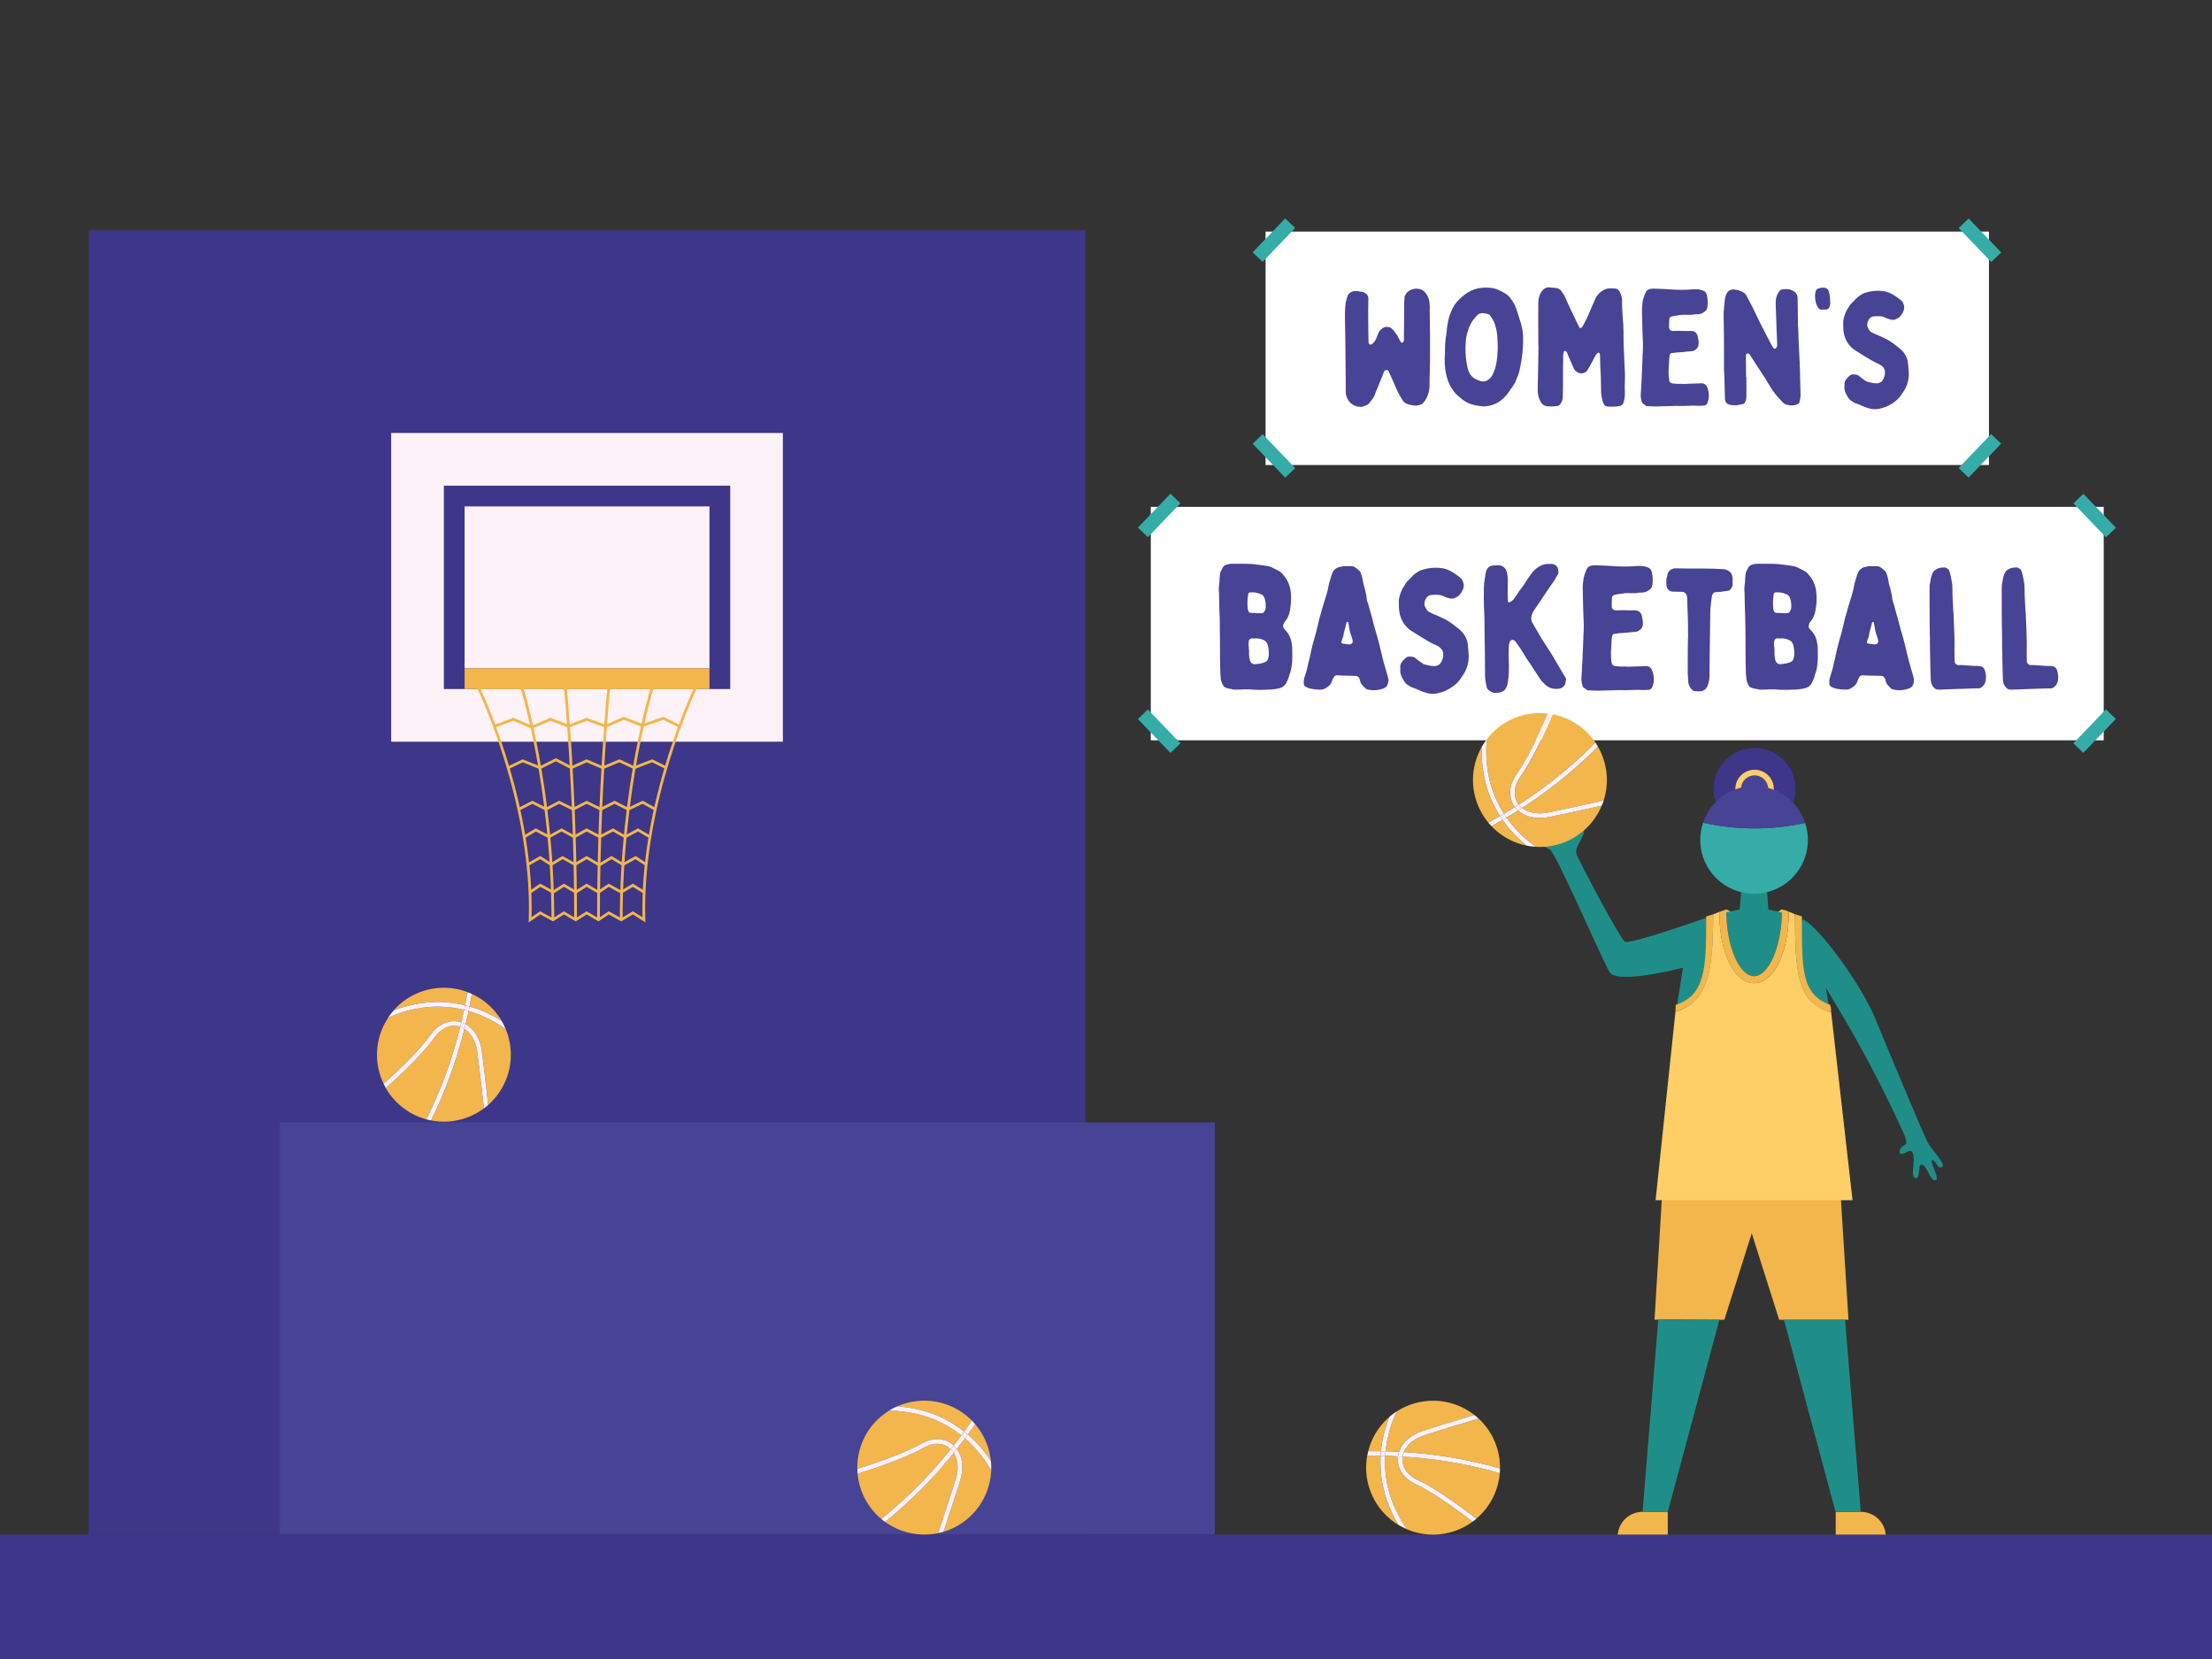 <svg xmlns="http://www.w3.org/2000/svg" viewBox="0 0 1600 1200"><rect x="0" y="0" width="1600" height="1200" fill="#333333" stroke="none"/><defs><style>.cls-1{fill:#fff;}.cls-2{fill:#36aca9;}.cls-3{fill:#474395;}.cls-4{fill:#3e3689;}.cls-5{fill:#fcf2f8;}.cls-6{fill:#f2b64c;}.cls-7{fill:#208e88;}.cls-8{fill:#fece67;}</style></defs><g id="Basketball"><rect class="cls-1" x="832.41" y="366.63" width="689.26" height="168.85"/><rect class="cls-2" x="1510.1" y="355.85" width="10" height="33.99" transform="translate(163.81 1152.95) rotate(-43.82)"/><rect class="cls-2" x="821.46" y="367.85" width="33.99" height="10" transform="translate(-11.11 719.64) rotate(-46.18)"/><rect class="cls-2" x="833.46" y="511.85" width="10" height="33.99" transform="translate(-132.66 727.88) rotate(-43.82)"/><rect class="cls-2" x="1498.1" y="523.85" width="33.99" height="10" transform="translate(84.47 1255.83) rotate(-46.18)"/><path class="cls-3" d="M933.05,441.55a18.64,18.64,0,0,1-2,5.79,15.58,15.58,0,0,1-1.63,2.27,5.64,5.64,0,0,0-1.26,3.77,2.16,2.16,0,0,0,.75,1.51c.88.89,1.64,1.89,2.39,2.78a15.8,15.8,0,0,1,2.77,6.54,24.41,24.41,0,0,1,.63,6.05c0,2,.13,4.15,0,6.17a38.51,38.51,0,0,1-1,8.43,19.63,19.63,0,0,1-.63,2c-.13.5-.38,1-.51,1.63a21.78,21.78,0,0,1-2.14,5.42,7.51,7.51,0,0,1-5,3.9,35.57,35.57,0,0,1-7.31,1c-1.51,0-3.14.13-4.66.13-1.26.12-2.51,0-3.77,0a34.44,34.44,0,0,1-3.66-.13,61.55,61.55,0,0,0-6.79-.13c-2,.13-4.16.13-6.3.13a14.7,14.7,0,0,1-2.14-.38c-.5,0-1-.25-1.39-.25a10.7,10.7,0,0,1-3.52-1.13,2.58,2.58,0,0,1-1-1,13.93,13.93,0,0,1-1.89-5.54c-.12-1-.12-2.14-.25-3.27-.38-10.71-.25-21.54-.38-32.24,0-2.64-.12-5.16-.12-7.81-.26-6.17-.38-12.46-.51-18.63a22.46,22.46,0,0,1,.13-5.79c.38-2.52.25-5,.63-7.56a5.91,5.91,0,0,1,.63-2.14c.5-.88.88-1.64,1.26-2.39a4.14,4.14,0,0,1,2.14-2,11.78,11.78,0,0,1,4.66-.88h5c2.77,0,5.54,0,8.31.13a36.12,36.12,0,0,1,5,.5c2.39.25,4.79.63,7.18,1a9.72,9.72,0,0,1,3.78,1.26c1.63.75,3.14,1.51,4.78,2.39a10.53,10.53,0,0,1,3,2.77,21.85,21.85,0,0,1,4,6.55,23.66,23.66,0,0,1,1.39,6c.12,1.39.25,2.77.25,3.53A54.28,54.28,0,0,1,933.05,441.55Zm-20.91,2c1-.12,1.89-.25,2.4-1.26a6.1,6.1,0,0,0,1-3.65,22.42,22.42,0,0,0-.12-2.77,11.46,11.46,0,0,0-1.13-4,3.79,3.79,0,0,0-1.64-1.76,15.47,15.47,0,0,0-7.93-1.64,1.6,1.6,0,0,0-1.89,1.64,39.34,39.34,0,0,0-.38,9.44,7.42,7.42,0,0,0,.5,2.27,2.05,2.05,0,0,0,2.14,1.51c1.64,0,3.28.13,4.91.25ZM904,477.18a3.74,3.74,0,0,0,.76,1.76,3.51,3.51,0,0,0,3.9,1.39,4.16,4.16,0,0,1,1.26-.13,21.68,21.68,0,0,0,4.78-1.13,3.82,3.82,0,0,0,2.52-2.64,9.1,9.1,0,0,0,.51-3.66,19.2,19.2,0,0,0-1-7,5.29,5.29,0,0,0-2.14-2.52,14.12,14.12,0,0,0-5.54-1.51,13.84,13.84,0,0,1-3.28,0,2.35,2.35,0,0,0-2.51,2.15,18,18,0,0,0-.13,2.64c.13,1.64.25,3.15.38,4.41A20,20,0,0,0,904,477.18Z"/><path class="cls-3" d="M977.12,409.57a4.61,4.61,0,0,1,3.27,1,16.1,16.1,0,0,1,3.15,2.65,4.6,4.6,0,0,1,.63,1,24.55,24.55,0,0,1,1.63,5.92,36.21,36.21,0,0,0,1.14,4.66c.5,2,1,4,1.38,6a1,1,0,0,1,.13.51,12.49,12.49,0,0,0,1,4.91c.75,2.52,1.38,5,2.14,7.55a13,13,0,0,0,.62,2.14l1.52,6.05c1,3.65,2.14,7.3,3.14,10.95,1.26,4.91,2.4,9.95,3.66,14.86.75,2.9,1.63,5.67,2.39,8.44.5,1.76,1,3.4,1.38,5.16a9.82,9.82,0,0,1-.63,3.78c-.75,2-2.51,2.77-4.28,3.27a19.37,19.37,0,0,1-10.7.13.62.62,0,0,0-.38-.13,19.56,19.56,0,0,1-2.89-2.77,7,7,0,0,1-1.77-3.78A3.6,3.6,0,0,0,981.4,489c-.38,0-.76-.13-1.14-.13-3.52-.12-7-.12-10.57-.25-.63,0-1.39-.13-2.14-.13a2.69,2.69,0,0,0-2.65,1.14,14.3,14.3,0,0,0-1.38,2.77,7.9,7.9,0,0,1-3.4,4.53,10.74,10.74,0,0,1-1.51,1,7.16,7.16,0,0,1-3.66.88,31.26,31.26,0,0,1-7.68-.88,15.77,15.77,0,0,1-3-1.26,2.23,2.23,0,0,1-1.13-2.14,10.87,10.87,0,0,1,.5-4.91c.63-2,1.39-4.16,1.89-6.3s1-4.28,1.51-6.42c.76-3.15,1.39-6.3,2.14-9.44,1-3.91,2.14-7.68,3.15-11.46.5-2.39,1.13-4.66,1.64-6.93s1.26-4.66,1.89-6.92c.5-1.64.88-3.15,1.38-4.79,1-3.4,2.14-6.67,3-10.07.51-1.89.76-3.9,1.26-5.92.76-2.39,1.39-4.91,2.39-7.3a7.29,7.29,0,0,1,5.29-4h.51c1.63-.76,3.27-.5,5-.5Zm-1.26,56.53c1.88,0,2.89-1.13,2.51-3a12.12,12.12,0,0,0-.63-2.14c-.5-1.51-1-3-1.38-4.53-.38-1.89-.63-3.66-1-5.55-.12-.25-.12-.5-.25-.75-.25-.5-.63-.5-1,0-.12.25-.25.75-.38,1.13-.5,2.77-1.63,5.54-2,8.44a5.47,5.47,0,0,1-.38,1.38c-.25.76-.63,1.64-.88,2.52-.38,1.26-.12,1.89,1.14,2s2.64.38,3.9.5Z"/><path class="cls-3" d="M1012.88,483a5.76,5.76,0,0,1,1.25-4.28,15.2,15.2,0,0,1,3.53-3.4,6,6,0,0,1,.88-.37,24.51,24.51,0,0,1,2.9.12,4.71,4.71,0,0,1,2.77,1.26,50.48,50.48,0,0,0,5.16,3.78,3.35,3.35,0,0,0,.63.38c1.38.37,2.77.63,4.15,1,.63.13,1.39.13,2,.25a6.69,6.69,0,0,0,5-1.13c.25-.12.37-.38.63-.75a10.4,10.4,0,0,0,2.14-6.93,5.57,5.57,0,0,0-1.52-3.65,9.17,9.17,0,0,0-3-2.27,59.26,59.26,0,0,1-8.31-4.4c-2.64-1.52-5.16-3.15-7.8-4.79a34.1,34.1,0,0,1-4.41-3,20.7,20.7,0,0,1-4.41-5.42,22.22,22.22,0,0,1-2.52-8.93c-.12-2.15-.12-4.29-.12-6.43v-.38a34.23,34.23,0,0,1,2.26-7.17c.76-1.51,1.77-2.77,2.52-4.28,1-1.64,2.65-2.9,4-4.41a23,23,0,0,1,5.79-4.66,8.49,8.49,0,0,1,2.4-1c1.38-.37,2.77-.75,4.15-1a32,32,0,0,1,11,0,21.31,21.31,0,0,1,5.41,2,39.93,39.93,0,0,1,5.67,3.78,16.33,16.33,0,0,1,2.26,2c.13.13.26.38.38.51.13.37.25.63.38,1,.88,2.27.88,2.27.5,4.66a2.05,2.05,0,0,1-.37,1.14,15.91,15.91,0,0,1-1.26,2.51,8.86,8.86,0,0,1-3.53,3.28c-.13,0-.25.12-.38.12-1.89,1.26-3.9.89-5.92.26a32,32,0,0,1-3-1.14,10.61,10.61,0,0,0-3.9-1,35.14,35.14,0,0,0-5.16.12,4.75,4.75,0,0,0-3.28,2.14,7.45,7.45,0,0,0-1.38,4.91,1.69,1.69,0,0,0,.12.76c.88,1.76,1.51,3.52,3.4,4.53,1.14.5,2.27,1.13,3.53,1.64,2.77,1.13,5.66,2.52,8.44,3.9a54,54,0,0,1,8.18,5.79,15.25,15.25,0,0,1,2.14,1.77,16.14,16.14,0,0,1,5.54,10.45c.25,2.64.5,5.41.63,8.18a24.09,24.09,0,0,1-2.52,11.08,29.17,29.17,0,0,1-2.64,4.28,22.22,22.22,0,0,1-4.79,5.54,31.6,31.6,0,0,1-7.43,4.54,36.41,36.41,0,0,1-4.91,1.51,15.6,15.6,0,0,1-8.69-.38,35,35,0,0,1-6-2.27c-1.51-.75-3-1.13-4.53-1.76a5,5,0,0,1-1.14-.63c-.25-.13-.5-.38-.75-.5a9.55,9.55,0,0,1-3.9-4.16c0-.12-.13-.25-.13-.38a11.1,11.1,0,0,1-2-7.68Z"/><path class="cls-3" d="M1080.49,501.1a9.09,9.09,0,0,1-3.9-2.13,2.85,2.85,0,0,1-1.14-1.64c-.25-1.14-.5-2.27-.75-3.53a38.25,38.25,0,0,1-.51-7.68c-.12-7.05-.12-14.23-.25-21.28-.12-6.55-.12-13.09-.25-19.51-.25-5-.5-10.08-.38-15.11,0-2.4,0-4.79.13-7.18.25-2.9.75-5.79,1.26-8.82a8,8,0,0,1,1.64-3.52,5.3,5.3,0,0,1,4-1.64,36.73,36.73,0,0,1,3.78-.13,5.94,5.94,0,0,1,5.67,4.54,25.2,25.2,0,0,1,.88,6.8c-.13,2.77-.13,5.54-.13,8.18,0,2,.13,3.91.13,5.8,0,1.63.88,1.63,2,1a6.35,6.35,0,0,0,2-1.64c1.26-1.63,2.39-3.27,3.52-4.91a10.28,10.28,0,0,1,1.26-1.88,57.87,57.87,0,0,0,5-7.31c1.38-1.89,2.64-3.77,4-5.54a18.54,18.54,0,0,1,7.43-5.41,13.43,13.43,0,0,1,4.53-.63,10.29,10.29,0,0,1,3.4.25,4.79,4.79,0,0,1,3.28,3.9v.51a4.58,4.58,0,0,1-.89,4,8.36,8.36,0,0,0-.63,1,29.32,29.32,0,0,1-3.14,4.91c-1.51,2.15-2.9,4.29-4.41,6.43-2.9,4.4-5.79,8.68-8.69,13a10.21,10.21,0,0,0-1,2,8.1,8.1,0,0,0-.5,5.16,4.79,4.79,0,0,0,.63,1.39c2.14,3.77,4.28,7.43,6.42,11.08.25.38.5.88.88,1.38,2.27,3.53,4.66,7.18,6.93,10.83,2.89,4.79,5.54,9.57,8.43,14.36l1.14,1.88a2.53,2.53,0,0,1,.5,1.64c-.25,1-.38,2.14-.63,3.15a5.69,5.69,0,0,1-5,3.4,12,12,0,0,1-4.79-.38,10.7,10.7,0,0,1-4.66-2.64l-1.89-1.89a5.43,5.43,0,0,1-1.13-1.26c-2.39-3.53-4.66-7.05-7-10.58-.76-1.38-1.77-2.52-2.65-3.9-1.63-2.64-3.4-5.41-5-8.06-1.14-1.76-2.4-3.4-3.53-5a3.22,3.22,0,0,0-.63-.75c-1.38-1.51-3.4-1.13-4,1a15.27,15.27,0,0,0-.5,3.4c-.38,5.79.25,11.71,0,17.5a45.94,45.94,0,0,1-1,9.32,10,10,0,0,1-1.89,4,7.78,7.78,0,0,1-1,.88,8.57,8.57,0,0,1-4.29,1.25c-.63,0-1.13.13-1.76.13h-.63C1080.62,501.23,1080.62,501.1,1080.49,501.1Z"/><path class="cls-3" d="M1190.16,481.84a4.57,4.57,0,0,1,4.79,2.9,16.65,16.65,0,0,1,1,9.57,14.44,14.44,0,0,1-1,3,3,3,0,0,1-2.4,1.64c-1.76.12-3.4.12-5.16.12-1,0-2-.12-3.15-.12-2.77.12-5.66.25-8.43.25-2,.12-3.91-.13-5.8,0l-13.34.37c-2.65,0-5.29-.12-7.93-.25h-.51c-1-.75-2-1.38-2.89-2.14a2,2,0,0,1-.51-.88,14.92,14.92,0,0,1-.88-6.67c.25-3.78.38-7.43.63-11.08.25-4.91.38-9.82.63-14.73.13-1.89,0-3.91.25-5.8a95.22,95.22,0,0,0-.12-12v-1c-.26-6.67-.38-13.22-.51-19.89a45.35,45.35,0,0,1,.51-5.79,9,9,0,0,1,.5-2.52,29.37,29.37,0,0,1,2.14-5.54,4.22,4.22,0,0,1,2.27-1.89,11.83,11.83,0,0,1,4.15-.51c2.14.13,4.28.13,6.42.26,2.77.12,5.54.25,8.31.5,3.91.13,7.81.25,11.71,0a61.92,61.92,0,0,1,6.8-.25,13.09,13.09,0,0,1,3,.63,7.33,7.33,0,0,1,1.76.63,4.29,4.29,0,0,1,2.39,3.27,23.41,23.41,0,0,1,.25,9.82,3.52,3.52,0,0,1-1.13,2.14,11.3,11.3,0,0,1-3.9,2.4,17.34,17.34,0,0,1-3.66.37h-1c-2.4.63-4.91.38-7.43.38a21.37,21.37,0,0,0-4.91.38c-.51.13-1.14.13-1.77.25a29.08,29.08,0,0,0-3.14.63,2.36,2.36,0,0,0-2.14,2.52c-.13,1.64-.13,3.27-.13,4.91v1.13a2.85,2.85,0,0,0,2,2.52,3.7,3.7,0,0,0,1.25.13c1.39,0,2.9-.13,4.29-.13h1.51c2.64.25,5.28,0,7.8.13a4.88,4.88,0,0,1,4.91,4c.26.88.26,1.76.51,2.64a11.38,11.38,0,0,1,.25,2.9,5.48,5.48,0,0,1-2.27,4.66,6.06,6.06,0,0,1-3.78,1.38c-1.13,0-2.26.25-3.39.25a1.59,1.59,0,0,1-.76.13c-2.14.25-4.28.38-6.3.5-1.38.13-2.77.38-4,.51s-1.52.75-1.77,1.76a36.55,36.55,0,0,0-.5,6.42,56.93,56.93,0,0,0-.25,9.32,28.16,28.16,0,0,0,.37,3.15c.13,1.76,1.39,2.51,2.9,2.77,1.26.12,2.52.12,3.78.25h4.78v.12C1181.47,482.09,1185.88,482,1190.16,481.84Z"/><path class="cls-3" d="M1220.88,447.21c-.12-3.27-.25-6.54-.37-9.69,0-1.76-.13-3.53-.13-5.29a6.62,6.62,0,0,0-1-2.77,3.18,3.18,0,0,0-2.51-1.38c-2.4,0-4.79-.13-7.31-.13a4.8,4.8,0,0,1-3.9-3.15,17.17,17.17,0,0,1-.13-6.67,19.58,19.58,0,0,0,.63-2.65c.51-2.39,2.27-3.65,4.54-4.28a1.94,1.94,0,0,1,.88-.12c2.77,0,5.66.12,8.56.12,5.66,0,11.33,0,17,.13,3.27,0,6.55.25,9.82.38a3.36,3.36,0,0,1,1.51.37,16.93,16.93,0,0,1,2.64,1.39,5.53,5.53,0,0,1,1.26,1.63,9.08,9.08,0,0,1,.89,4.79v2.27a5.36,5.36,0,0,1-1.77,4.28,2.75,2.75,0,0,1-1.51.88c-1.76.25-3.65.5-5.41.76-1.14.12-2.4.12-3.53.25a2.5,2.5,0,0,0-2.27,1.51,4.69,4.69,0,0,0-.5,1.38c-.13,1.26-.38,2.39-.5,3.65-.13,1.64-.38,3.28-.51,4.79a1.71,1.71,0,0,1-.12.76c-.13,8.56-.25,17.25-.38,25.93-.13,7.56-.13,15.24-.25,22.79a18.14,18.14,0,0,1-1.76,7.69,5.49,5.49,0,0,1-4.54,3.14c-1.26.13-2.52,0-3.9,0a3.82,3.82,0,0,1-3-1.76,8.68,8.68,0,0,1-2.14-4.91c-.13-2.39-.38-4.79-.38-7.3,0-7.56,0-15.24.12-22.92V462h.13C1221,457,1221,452.12,1220.88,447.21Z"/><path class="cls-3" d="M1313.18,441.55a18.88,18.88,0,0,1-2,5.79,15.63,15.63,0,0,1-1.64,2.27,5.69,5.69,0,0,0-1.26,3.77,2.16,2.16,0,0,0,.75,1.51c.89.89,1.64,1.89,2.4,2.78a15.93,15.93,0,0,1,2.77,6.54,24.89,24.89,0,0,1,.63,6.05c0,2,.12,4.15,0,6.17a39.15,39.15,0,0,1-1,8.43,19.63,19.63,0,0,1-.63,2c-.13.5-.38,1-.5,1.63a22.17,22.17,0,0,1-2.14,5.42,7.53,7.53,0,0,1-5,3.9,35.47,35.47,0,0,1-7.3,1c-1.52,0-3.15.13-4.66.13-1.26.12-2.52,0-3.78,0a34.25,34.25,0,0,1-3.65-.13,61.73,61.73,0,0,0-6.8-.13c-2,.13-4.16.13-6.3.13a14.94,14.94,0,0,1-2.14-.38c-.5,0-1-.25-1.38-.25a10.76,10.76,0,0,1-3.53-1.13,2.64,2.64,0,0,1-1-1,13.76,13.76,0,0,1-1.88-5.54c-.13-1-.13-2.14-.26-3.27-.37-10.71-.25-21.54-.37-32.24,0-2.64-.13-5.16-.13-7.81-.25-6.17-.38-12.46-.5-18.63a22,22,0,0,1,.12-5.79c.38-2.52.25-5,.63-7.56a6.11,6.11,0,0,1,.63-2.14c.5-.88.88-1.64,1.26-2.39a4.14,4.14,0,0,1,2.14-2,11.78,11.78,0,0,1,4.66-.88h5c2.77,0,5.54,0,8.31.13a36.13,36.13,0,0,1,5,.5c2.4.25,4.79.63,7.18,1a9.61,9.61,0,0,1,3.78,1.26c1.63.75,3.15,1.51,4.78,2.39a10.53,10.53,0,0,1,3,2.77,21.85,21.85,0,0,1,4,6.55,23.25,23.25,0,0,1,1.39,6c.13,1.39.25,2.77.25,3.53A53.35,53.35,0,0,1,1313.18,441.55Zm-20.9,2c1-.12,1.89-.25,2.39-1.26a6.18,6.18,0,0,0,1-3.65,20.71,20.71,0,0,0-.13-2.77,11.46,11.46,0,0,0-1.13-4,3.74,3.74,0,0,0-1.64-1.76,15.47,15.47,0,0,0-7.93-1.64c-1.14-.12-1.76.51-1.89,1.64a39.86,39.86,0,0,0-.38,9.44,7.16,7.16,0,0,0,.51,2.27,2,2,0,0,0,2.14,1.51c1.63,0,3.27.13,4.91.25Zm-8.19,33.62a3.74,3.74,0,0,0,.76,1.76,3.52,3.52,0,0,0,3.9,1.39,4.16,4.16,0,0,1,1.26-.13,21.9,21.9,0,0,0,4.79-1.13,3.81,3.81,0,0,0,2.51-2.64,9.1,9.1,0,0,0,.51-3.66,19.2,19.2,0,0,0-1-7,5.24,5.24,0,0,0-2.14-2.52,14.07,14.07,0,0,0-5.54-1.51,13.76,13.76,0,0,1-3.27,0,2.35,2.35,0,0,0-2.52,2.15,18,18,0,0,0-.13,2.64c.13,1.64.25,3.15.38,4.41A20,20,0,0,0,1284.09,477.18Z"/><path class="cls-3" d="M1357.25,409.57a4.61,4.61,0,0,1,3.27,1,15.81,15.81,0,0,1,3.15,2.65,4.6,4.6,0,0,1,.63,1,25,25,0,0,1,1.64,5.92,34.53,34.53,0,0,0,1.13,4.66c.5,2,1,4,1.38,6a1,1,0,0,1,.13.51,12.49,12.49,0,0,0,1,4.91c.75,2.52,1.38,5,2.14,7.55a13,13,0,0,0,.63,2.14c.5,2,1,4,1.51,6.05,1,3.65,2.14,7.3,3.15,10.95,1.26,4.91,2.39,9.95,3.65,14.86.75,2.9,1.63,5.67,2.39,8.44.5,1.76,1,3.4,1.39,5.16a10.22,10.22,0,0,1-.63,3.78c-.76,2-2.52,2.77-4.28,3.27a19.4,19.4,0,0,1-10.71.13.6.6,0,0,0-.38-.13,20.06,20.06,0,0,1-2.89-2.77,7,7,0,0,1-1.76-3.78,3.63,3.63,0,0,0-2.27-2.89c-.38,0-.76-.13-1.13-.13-3.53-.12-7.06-.12-10.58-.25-.63,0-1.39-.13-2.14-.13a2.69,2.69,0,0,0-2.65,1.14,14.3,14.3,0,0,0-1.38,2.77,7.85,7.85,0,0,1-3.4,4.53,10.19,10.19,0,0,1-1.51,1,7.13,7.13,0,0,1-3.65.88,31.15,31.15,0,0,1-7.68-.88,15.59,15.59,0,0,1-3-1.26,2.23,2.23,0,0,1-1.13-2.14,11.15,11.15,0,0,1,.5-4.91c.63-2,1.39-4.16,1.89-6.3s1-4.28,1.51-6.42c.76-3.15,1.39-6.3,2.14-9.44,1-3.91,2.15-7.68,3.15-11.46.51-2.39,1.14-4.66,1.64-6.93s1.26-4.66,1.89-6.92c.5-1.64.88-3.15,1.38-4.79,1-3.4,2.14-6.67,3-10.07.5-1.89.75-3.9,1.25-5.92.76-2.39,1.39-4.91,2.4-7.3a7.25,7.25,0,0,1,5.29-4h.5c1.64-.76,3.27-.5,5-.5ZM1356,466.1c1.89,0,2.89-1.13,2.52-3a14.09,14.09,0,0,0-.63-2.14c-.51-1.51-1-3-1.39-4.53-.38-1.89-.63-3.66-1-5.55-.13-.25-.13-.5-.26-.75-.25-.5-.63-.5-1,0a9.26,9.26,0,0,0-.38,1.13c-.51,2.77-1.64,5.54-2,8.44a5.89,5.89,0,0,1-.37,1.38c-.26.76-.63,1.64-.89,2.52-.37,1.26-.12,1.89,1.14,2s2.64.38,3.9.5Z"/><path class="cls-3" d="M1412.9,442.68c0,.25.13.38.13.63.25,7.93.75,15.87.75,23.92-.12,3.28,0,6.68,0,9.95v1.14a3.09,3.09,0,0,0,3.28,2.77c2.64-.13,5.16.25,7.8.37,1.64.13,3.28.25,4.92.25a11.19,11.19,0,0,1,2,.13,4.15,4.15,0,0,1,3.9,3,16,16,0,0,1,.51,8.06,7.71,7.71,0,0,1-3.53,4.66,4.62,4.62,0,0,1-1.89.38c-2,0-4,0-6,.12l-11.59.38-9.94.38a10.55,10.55,0,0,1-2-.13,3.67,3.67,0,0,1-1.76-.75,8.54,8.54,0,0,1-2.9-6.42c-.25-6.3-.37-12.47-.5-18.77s-.13-12.71-.25-19.13c-.13-9.45-.13-19-.13-28.59a10.45,10.45,0,0,1,.13-2c.5-2.39.63-4.79,1.51-7.05a7.78,7.78,0,0,1,1.89-3.28,10,10,0,0,1,5-2.14h1.14c1.38-.38,2.52.25,3.65,1a2.33,2.33,0,0,1,.88,1.26,27.82,27.82,0,0,1,1,3.52c.5,1.89.75,3.91,1.13,5.92a7.59,7.59,0,0,1,.13,1.77c.12,2.39.12,4.91.12,6.79C1412.52,435.13,1412.65,438.9,1412.9,442.68Z"/><path class="cls-3" d="M1465.16,442.68c0,.25.12.38.12.63.25,7.93.76,15.87.76,23.92-.13,3.28,0,6.68,0,9.95v1.14a3.08,3.08,0,0,0,3.27,2.77c2.65-.13,5.16.25,7.81.37,1.63.13,3.27.25,4.91.25a11.08,11.08,0,0,1,2,.13,4.17,4.17,0,0,1,3.91,3,16,16,0,0,1,.5,8.06,7.64,7.64,0,0,1-3.53,4.66,4.57,4.57,0,0,1-1.88.38c-2,0-4,0-6,.12l-11.58.38-10,.38a10.45,10.45,0,0,1-2-.13,3.71,3.71,0,0,1-1.77-.75,8.53,8.53,0,0,1-2.89-6.42c-.25-6.3-.38-12.47-.51-18.77s-.12-12.71-.25-19.13c-.12-9.45-.12-19-.12-28.59a11.3,11.3,0,0,1,.12-2c.51-2.39.63-4.79,1.51-7.05a7.78,7.78,0,0,1,1.89-3.28,10,10,0,0,1,5-2.14h1.13c1.39-.38,2.52.25,3.65,1a2.27,2.27,0,0,1,.88,1.26,27.82,27.82,0,0,1,1,3.52c.51,1.89.76,3.91,1.13,5.92a7.59,7.59,0,0,1,.13,1.77c.13,2.39.13,4.91.13,6.79C1464.78,435.13,1464.9,438.9,1465.16,442.68Z"/><rect class="cls-1" x="915.42" y="167.51" width="523.25" height="168.85"/><rect class="cls-2" x="1427.1" y="156.73" width="10" height="33.99" transform="translate(278.57 1040.02) rotate(-43.82)"/><rect class="cls-2" x="904.47" y="168.73" width="33.99" height="10" transform="translate(158.09 718.28) rotate(-46.18)"/><rect class="cls-2" x="916.46" y="312.73" width="10" height="33.99" transform="translate(28.33 729.89) rotate(-43.82)"/><rect class="cls-2" x="1415.1" y="324.73" width="33.99" height="10" transform="translate(202.61 1134.69) rotate(-46.18)"/><path class="cls-3" d="M1034.37,259.78c0,2.48-.12,5-.12,7.45-.11,4-.23,8.17-.23,12.43a21.2,21.2,0,0,1-2.25,8.4,15.77,15.77,0,0,1-2.84,3.9c-.24.12-.36.36-.47.36a13.41,13.41,0,0,1-4.27,1.07,18.57,18.57,0,0,1-6.74-1.43,6.48,6.48,0,0,1-3.2-2.95c-1.18-1.9-2.24-3.79-3.31-5.8-.12-.12-.12-.36-.24-.59-1.53-3.44-3.07-7-4.61-10.42-.59-1.42-1.3-2.72-1.89-4a1.16,1.16,0,0,0-1.07-.47,1.84,1.84,0,0,0-2.13,1.42c-1.06,2.72-2.25,5.56-3.31,8.28-1,2.37-1.9,4.61-2.84,6.86a14.94,14.94,0,0,1-1.78,3.91c-1.06,1.3-2,2.6-3.07,3.9a4.69,4.69,0,0,1-1.66.95,7.13,7.13,0,0,1-1.42.59,5.88,5.88,0,0,1-3.79.59,10.4,10.4,0,0,1-7.93-4.85,10.74,10.74,0,0,1-1.77-6.15c0-9.11-.12-18.34-.24-27.46,0-4.49-.12-9-.12-13.49-.11-4.73-.23-9.58-.23-14.31q0-3.55.35-7.1a21.51,21.51,0,0,1,1.78-7.22,5.29,5.29,0,0,1,2.6-2.49c2.25-1.06,4.38-.59,6.51-.23a6.37,6.37,0,0,1,3.31,1.06,4.36,4.36,0,0,1,2.37,4c0,3-.12,6-.12,9,0,7.45.12,14.91.24,22.24a2.21,2.21,0,0,0,.23,1.19c.6.94,1.54,1.18,2.61.23a10.54,10.54,0,0,0,2.6-3.43c.59-1.54,1.18-3.07,1.89-4.61a7.4,7.4,0,0,1,4-3.79c1.54-.71,4.49-.47,5.8,1.18a10.53,10.53,0,0,1,2.24,2.84c1.54,1.42,2.13,3.32,3.08,5a10.18,10.18,0,0,0,.95,1.54c.47.71.94.71,1.54.12a2.4,2.4,0,0,0,.71-1.77v-5.09c.11-6,.11-12,.11-18,0-2.25.12-4.61.24-6.86v-.48a7.69,7.69,0,0,1,4-5.32,9.73,9.73,0,0,1,6.28-1,7.64,7.64,0,0,1,4.49,2.37,14,14,0,0,1,3,5.56,28.79,28.79,0,0,1,.48,7.1c.11,5.68.11,11.48.23,17.63Z"/><path class="cls-3" d="M1099.81,264.51a38.71,38.71,0,0,1-2.25,8.17c-.48,1.18-1,2.36-1.42,3.55a33.66,33.66,0,0,1-3.55,5.44,37.12,37.12,0,0,1-3.2,4.38,22.15,22.15,0,0,1-6.86,5.56,21.06,21.06,0,0,1-6,2l-2.84.36h-.83l-5.32-.71a30.34,30.34,0,0,1-4.38-1.31,16.17,16.17,0,0,1-3.79-1.89,27.42,27.42,0,0,1-3.07-2.36,2.77,2.77,0,0,0-.59-.48,21.28,21.28,0,0,1-5.33-5.92c-3-4.37-4.26-9.23-5-14.43a50.3,50.3,0,0,1-.24-10.3c.12-1.77,0-3.67.12-5.44a53.94,53.94,0,0,1,.83-8.76c.24-1.42.36-3,.47-4.38a64.17,64.17,0,0,1,1.78-9.23c1.54-4.26,3.31-8.52,6.74-11.71a31.57,31.57,0,0,1,7.58-6,24.25,24.25,0,0,1,7.1-2.6,35.19,35.19,0,0,1,7.1-.35,20.67,20.67,0,0,1,5.32.94,41.54,41.54,0,0,1,6.87,3.43,12.72,12.72,0,0,1,4,3.91,26.92,26.92,0,0,1,4,7.81c1.07,3.19,2,6.27,3,9.47a40.31,40.31,0,0,1,1.66,12.89A99,99,0,0,1,1099.81,264.51Zm-16.69-19.76a35.7,35.7,0,0,0-2.13-11,20.9,20.9,0,0,0-3.08-5.44,2.92,2.92,0,0,0-1.89-1.18,20.35,20.35,0,0,0-2.72-.59c-1.66-.12-3.2,0-4.38,1.18a25.7,25.7,0,0,0-5,6.39,33.74,33.74,0,0,0-3.79,15,61,61,0,0,0,.95,14.67,19.26,19.26,0,0,0,1.66,5.68,10.84,10.84,0,0,0,3.55,4.14,21.67,21.67,0,0,0,4.49,2,6.09,6.09,0,0,0,5.33-.7,9.3,9.3,0,0,0,3.67-4.27,31.28,31.28,0,0,0,2.72-8.75,73.16,73.16,0,0,0,.83-12.43C1083.24,247.94,1083.24,246.41,1083.12,244.75Z"/><path class="cls-3" d="M1112.7,223a48.21,48.21,0,0,1,.12-5.92,14.7,14.7,0,0,1,1.77-5.44,7.84,7.84,0,0,1,1.78-2.13,5.26,5.26,0,0,1,3.78-1.66c1.78.12,3.44.24,5.21.47a5.21,5.21,0,0,1,4.26,2.61,22.74,22.74,0,0,1,3,5.2c1.06,2.49,2.25,5,3.43,7.58,2,4.14,4,8.28,6,12.54a2.23,2.23,0,0,0,.35.59,1,1,0,0,0,1.54.12,6.71,6.71,0,0,0,.83-.95c1.18-2.25,2.36-4.49,3.55-6.86l1.06-2.49c1.54-3.55,3-7.1,4.62-10.65a13.13,13.13,0,0,1,4.73-5.44,10.55,10.55,0,0,1,6.75-2c.71.12,1.42,0,2.13.12a4.39,4.39,0,0,1,1.3.12c1.89.47,2.6,2,3.31,3.55a15.32,15.32,0,0,1,1.07,6.5c0,4.62.35,9.23.71,13.85.23,2.48.23,5,.35,7.45,0,4.26,0,8.52.24,12.9s.35,9,.59,13.61a85.24,85.24,0,0,1,.12,9.59,70.06,70.06,0,0,0,0,7.1,21.19,21.19,0,0,1-.83,7.22,3.79,3.79,0,0,1-3.55,3.19,12.87,12.87,0,0,1-2.13.24,29,29,0,0,1-4.5.11,13.07,13.07,0,0,1-2-.11,3.65,3.65,0,0,1-2.48-2.25,24,24,0,0,1-1.66-8.29c-.12-3.66-.12-7.33-.24-11.12q-.17-3.54-.35-7.1c-.12-2.72-.12-5.32-.24-8.05a4,4,0,0,0-.12-1.18c-.35-1-1.06-1.18-1.77-.47a6,6,0,0,0-1.19,1.42c-.94,1.54-1.65,3.07-2.48,4.49-1.06,2-2.13,3.91-3.31,5.92a5,5,0,0,1-3.79,2.61,5.24,5.24,0,0,1-3.55-.72,8.17,8.17,0,0,0-.83-.47,7.12,7.12,0,0,1-1.77-2c-.71-1.77-1.66-3.55-2.37-5.44-1-2.13-1.89-4.26-2.72-6.39a2.31,2.31,0,0,0-1.07-1.07.88.88,0,0,0-1.18.59,20.12,20.12,0,0,0-.47,2.72c0,3-.12,5.8-.12,8.64,0,6.39,0,12.66-.12,18.94,0,.94-.12,2-.12,3a8.26,8.26,0,0,1-1.66,4.37c-.82,1.31-2.24,1.66-3.78,1.66a21.31,21.31,0,0,1-3.91.12,9.34,9.34,0,0,1-4-.71,7.45,7.45,0,0,1-3.08-3.55,17.89,17.89,0,0,1-1.65-7.81c.11-5.8.23-11.48.35-17.16.12-5,.12-9.82.24-14.79h-.12C1112.7,241,1112.58,232,1112.7,223Z"/><path class="cls-3" d="M1230.32,277.29a4.3,4.3,0,0,1,4.5,2.72,15.64,15.64,0,0,1,.94,9,13.9,13.9,0,0,1-.94,2.84,2.82,2.82,0,0,1-2.25,1.54c-1.66.11-3.2.11-4.85.11-1,0-1.9-.11-3-.11-2.61.11-5.33.23-7.93.23-1.89.12-3.67-.12-5.44,0l-12.55.36c-2.48,0-5-.12-7.45-.24h-.48c-.94-.71-1.89-1.3-2.72-2a2,2,0,0,1-.47-.83,13.88,13.88,0,0,1-.83-6.27c.24-3.55.36-7,.59-10.42.24-4.61.36-9.22.59-13.84.12-1.78,0-3.67.24-5.44a87.76,87.76,0,0,0-.12-11.25v-.94c-.23-6.27-.35-12.43-.47-18.7a45.44,45.44,0,0,1,.47-5.44,8.33,8.33,0,0,1,.48-2.37,27.76,27.76,0,0,1,2-5.21,4,4,0,0,1,2.13-1.77,10.88,10.88,0,0,1,3.9-.47c2,.11,4,.11,6,.23,2.6.12,5.2.24,7.81.48,3.67.11,7.33.23,11,0a56.88,56.88,0,0,1,6.39-.24,11.88,11.88,0,0,1,2.84.59,7,7,0,0,1,1.66.59,4,4,0,0,1,2.25,3.08,21.94,21.94,0,0,1,.23,9.23,3.31,3.31,0,0,1-1.06,2,10.54,10.54,0,0,1-3.67,2.25,15.83,15.83,0,0,1-3.43.35h-1c-2.25.6-4.61.36-7,.36a20.44,20.44,0,0,0-4.61.35c-.48.12-1.07.12-1.66.24a28.17,28.17,0,0,0-3,.59,2.23,2.23,0,0,0-2,2.37c-.12,1.54-.12,3.08-.12,4.61v1.07a2.69,2.69,0,0,0,1.89,2.37,4,4,0,0,0,1.19.11c1.3,0,2.72-.11,4-.11H1216c2.49.23,5,0,7.34.11a4.59,4.59,0,0,1,4.61,3.79c.24.83.24,1.66.48,2.49a10.84,10.84,0,0,1,.23,2.72,5.14,5.14,0,0,1-2.13,4.38,5.75,5.75,0,0,1-3.55,1.3c-1.06,0-2.13.23-3.19.23a1.5,1.5,0,0,1-.71.12c-2,.24-4,.36-5.92.48-1.3.11-2.6.35-3.79.47s-1.42.71-1.65,1.66a34.05,34.05,0,0,0-.48,6,54.57,54.57,0,0,0-.23,8.76,24.87,24.87,0,0,0,.35,3c.12,1.65,1.3,2.36,2.72,2.6,1.19.12,2.37.12,3.55.24h4.5v.12C1222.15,277.53,1226.3,277.41,1230.32,277.29Z"/><path class="cls-3" d="M1263.21,287.11a8.76,8.76,0,0,1-1.18,4.14,1.62,1.62,0,0,1-1.18.95c-1.19.24-2.49.48-3.79.83a18.08,18.08,0,0,1-5.68-.24,4.32,4.32,0,0,1-3.67-4.26c-.12-4.49-.24-8.87-.35-13.37,0-1.77-.12-3.43-.24-5.2,0-.83-.12-1.66-.12-2.37V247.35c0-6.86-.24-13.84-.24-20.71,0-1.65.24-3.19.36-4.85s.35-3.19.47-4.73a14.67,14.67,0,0,1,1.31-4.62,4.82,4.82,0,0,1,3.78-2.95,1.74,1.74,0,0,1,.83-.12,17.26,17.26,0,0,1,6.86,1.77,6.72,6.72,0,0,1,3.2,3.32c1.42,2.72,2.84,5.32,4.14,7.92,1.18,2.25,2.25,4.62,3.31,6.87l2.49,5c.71,1.42,1.42,2.84,2.13,4.14,1.42,3,3,5.8,4.5,8.76.71,1.42,1.53,2.84,2.36,4.26a1.74,1.74,0,0,0,.83.71,1.15,1.15,0,0,0,1.54-.71,3.74,3.74,0,0,0,.59-2.49c-.12-4.14-.35-8.28-.47-12.42-.12-2.37-.12-4.74-.24-7.22-.12-3.2-.24-6.39-.35-9.71a33.11,33.11,0,0,1,.23-3.43,14,14,0,0,1,2.13-5.09,3.64,3.64,0,0,1,3.43-1.77,1.72,1.72,0,0,0,.83-.12,10.3,10.3,0,0,1,6.75,1.66,5.91,5.91,0,0,1,2.48,5c.12,6.39.24,12.78.24,19.17a19,19,0,0,0,.24,2.6c.11,4.38.23,8.76.47,13s.35,8.16.59,12.19a32.76,32.76,0,0,0,.12,3.43c.12,5,.24,10.06.35,15,0,1.54.12,2.95.12,4.38a20.65,20.65,0,0,1-.83,5.44c-.23.71-.71.94-1.3,1.3-2.72,1.3-5.56,1.07-8.4.24a5.76,5.76,0,0,1-2.48-1.66c-.95-1.07-1.9-2-2.84-3.08a66.7,66.7,0,0,1-4.5-5.68c-1.18-1.89-2.37-3.78-3.55-5.68-1.42-2.6-3.2-5.09-4.85-7.69-2.61-4-5.33-8.16-7.93-12.19a1.71,1.71,0,0,0-1.54-.94c-.71.11-1.06.35-1.18,1.06a4.78,4.78,0,0,0-.12,1.3c0,4.85.12,9.71.12,14.56h.23Z"/><path class="cls-3" d="M1323.44,221.56a2.94,2.94,0,0,1-3.19,2.36h-2a3,3,0,0,1-3.19-1.42c-.36-.59-.59-1.18-1-1.89A14.72,14.72,0,0,1,1313,216a12.71,12.71,0,0,1,.47-5.56,2.42,2.42,0,0,1,1.3-1.54,10.33,10.33,0,0,1,4.62-.82,3.91,3.91,0,0,1,3.55,3.07,26.64,26.64,0,0,1,.83,6.63A8.17,8.17,0,0,1,1323.44,221.56Z"/><path class="cls-3" d="M1334.21,278.36a5.43,5.43,0,0,1,1.18-4,14.33,14.33,0,0,1,3.31-3.19,6.2,6.2,0,0,1,.83-.36,21.48,21.48,0,0,1,2.72.12,4.42,4.42,0,0,1,2.61,1.18,44.22,44.22,0,0,0,4.85,3.55,2.53,2.53,0,0,0,.59.36c1.3.35,2.6.59,3.91.95.59.11,1.3.11,1.89.23a6.29,6.29,0,0,0,4.73-1.06c.24-.12.36-.36.59-.71a9.73,9.73,0,0,0,2-6.51,5.3,5.3,0,0,0-1.42-3.43,8.53,8.53,0,0,0-2.84-2.13,55.82,55.82,0,0,1-7.81-4.14c-2.49-1.42-4.86-3-7.34-4.5a32.67,32.67,0,0,1-4.14-2.84,19.4,19.4,0,0,1-4.14-5.09,20.82,20.82,0,0,1-2.37-8.4c-.12-2-.12-4-.12-6V232a32.18,32.18,0,0,1,2.13-6.75c.71-1.42,1.66-2.6,2.37-4,.94-1.54,2.48-2.72,3.78-4.14a21.53,21.53,0,0,1,5.45-4.38,7.74,7.74,0,0,1,2.25-1c1.3-.35,2.6-.71,3.9-.94a30.19,30.19,0,0,1,10.3,0,20,20,0,0,1,5.08,1.89,38.27,38.27,0,0,1,5.33,3.55,15.06,15.06,0,0,1,2.13,1.89c.12.12.24.36.35.48.12.35.24.59.36.94.83,2.13.83,2.13.47,4.38a2,2,0,0,1-.35,1.07,14.47,14.47,0,0,1-1.19,2.36,8.2,8.2,0,0,1-3.31,3.08c-.12,0-.24.12-.35.12-1.78,1.18-3.67.83-5.57.24a28.24,28.24,0,0,1-2.84-1.07,9.92,9.92,0,0,0-3.66-.95,33.86,33.86,0,0,0-4.86.12,4.49,4.49,0,0,0-3.07,2,7,7,0,0,0-1.3,4.62,1.6,1.6,0,0,0,.11.71c.83,1.66,1.42,3.31,3.2,4.26,1.06.47,2.13,1.06,3.31,1.54,2.61,1.06,5.33,2.36,7.93,3.67a49.43,49.43,0,0,1,7.69,5.44,13.44,13.44,0,0,1,2,1.66,15.17,15.17,0,0,1,5.21,9.82c.24,2.48.47,5.09.59,7.69a22.81,22.81,0,0,1-2.36,10.41,28.6,28.6,0,0,1-2.49,4,20.85,20.85,0,0,1-4.5,5.2,29.38,29.38,0,0,1-7,4.26,33.85,33.85,0,0,1-4.61,1.42,14.77,14.77,0,0,1-8.17-.35,33.55,33.55,0,0,1-5.68-2.13c-1.42-.71-2.84-1.07-4.26-1.66a4.69,4.69,0,0,1-1.06-.59c-.24-.12-.48-.35-.71-.47a9,9,0,0,1-3.67-3.91c0-.12-.12-.24-.12-.35a10.43,10.43,0,0,1-1.89-7.22Z"/><rect class="cls-4" x="64.14" y="166.52" width="720.96" height="943.48" transform="translate(849.24 1276.52) rotate(-180)"/><rect class="cls-3" x="202.48" y="811.85" width="676.24" height="298.15" transform="translate(1081.19 1921.85) rotate(-180)"/><rect class="cls-5" x="282.97" y="313.19" width="283.31" height="223.31" transform="translate(849.24 849.69) rotate(-180)"/><path class="cls-4" d="M321.06,351.29H528.18V498.4H321.06Zm192.12,15H336.06V483.4H513.18Z"/><rect class="cls-6" x="336.06" y="483.4" width="177.12" height="15" transform="translate(849.24 981.8) rotate(-180)"/><path class="cls-6" d="M382.39,667.25l.07-2c2.68-84.57-36.89-166.62-37.29-167.44l-.71-1.44H504.78l-.7,1.44c-.4.82-40,82.87-37.29,167.44l.06,1.87-9.11-5.67-8.38,5-9-5-7.44,5-8.59-5-7.87,5-8.55-5-7.87,5-9.26-5Zm57.89-8.11,9.05,5,8.43-5,7,4.34c-1.92-78.24,31.63-153.8,36.86-165.08h-154c5.23,11.28,38.75,86.77,36.87,165l6.17-4.24,9.3,5,7.91-5,8.55,5,7.87-5,8.55,5Z"/><path class="cls-6" d="M450.34,665.31h-2c0-95.61,22.24-167.49,22.46-168.21l1.91.6C472.49,498.41,450.34,570,450.34,665.31Z"/><path class="cls-6" d="M400.9,665.31h-2c0-95.28-22.14-166.9-22.37-167.61l1.91-.6C378.67,497.82,400.9,569.7,400.9,665.31Z"/><path class="cls-6" d="M433.9,665.31h-2c0-94.19,7.36-167.28,7.44-168l2,.2C441.25,498.23,433.9,571.23,433.9,665.31Z"/><path class="cls-6" d="M417.34,665.31h-2c0-94.09-7.35-167.08-7.42-167.81l2-.2C410,498,417.34,571.12,417.34,665.31Z"/><polygon class="cls-6" points="432.94 646.49 424.35 641.48 416.48 646.48 407.93 641.48 400.06 646.47 390.81 641.48 384.02 646.14 382.89 644.49 390.68 639.14 399.98 644.15 407.89 639.14 416.44 644.14 424.31 639.14 432.86 644.13 440.28 639.14 449.33 644.16 457.76 639.14 466.32 644.46 465.26 646.16 457.74 641.48 449.36 646.47 440.38 641.48 432.94 646.49"/><polygon class="cls-6" points="433.51 626.83 424.34 621.47 415.93 626.47 406.93 621.47 398.63 626.49 390.71 621.48 382.36 626.18 381.38 624.44 390.77 619.15 398.65 624.14 406.89 619.16 415.9 624.16 424.33 619.15 433.49 624.5 442.33 619.14 450.63 624.17 459.8 619.14 467.92 624.53 466.81 626.2 459.7 621.48 450.58 626.48 442.33 621.48 433.51 626.83"/><polygon class="cls-6" points="452.15 606.45 443.35 601.45 433.85 606.44 424.35 601.45 415.4 606.45 406.21 601.45 397.09 606.45 387.61 601.46 379.68 606.17 378.66 604.45 387.55 599.17 397.07 604.18 406.2 599.17 415.38 604.17 424.32 599.17 433.85 604.18 443.38 599.17 452.18 604.17 461.51 599.17 470.58 604.45 469.57 606.18 461.47 601.46 452.15 606.45"/><polygon class="cls-6" points="394.93 586.44 385.09 581.43 375.79 586.2 374.88 584.42 385.09 579.19 394.91 584.18 404.36 579.19 414.65 584.19 424.32 579.19 434.57 584.2 444.53 579.19 454.34 584.2 464.85 579.19 474.39 584.44 473.42 586.19 464.78 581.43 454.31 586.43 444.53 581.43 434.58 586.43 424.34 581.43 414.68 586.43 404.39 581.43 394.93 586.44"/><polygon class="cls-6" points="413.16 556.42 402.12 550.64 390.55 556.41 378.14 551.4 368.06 556.21 367.2 554.41 378.07 549.22 390.47 554.22 402.14 548.4 413.23 554.2 424.32 549.22 436.05 554.23 448.05 549.22 458.77 554.23 471.81 549.22 482.3 554.42 481.42 556.21 471.7 551.4 458.69 556.4 448 551.4 436.04 556.4 424.34 551.4 413.16 556.42"/><polygon class="cls-6" points="384.8 527.13 371.34 521.33 358 526.25 357.31 524.37 371.4 519.18 384.79 524.95 398.12 519.17 411.25 524.24 424.32 519.24 437.96 524.24 451.16 518.51 464.75 523.72 479.84 518.51 492.02 524.41 491.15 526.21 479.71 520.67 464.71 525.85 451.2 520.67 438.02 526.39 424.34 521.38 411.25 526.38 398.16 521.34 384.8 527.13"/><path class="cls-7" d="M1333.81,736.47c-4.45-7.61-13.15-22-13.15-22s5.33,28.75,2.75,28.88-37.82-37.82-37.82-37.82L1304,665c9.8,3.69,39,41.95,51.38,69.24,0,0,35.74,86.56,39.3,92.61s12.76,15.25,10.19,17.18c-3.19,2.4-4.26-4.6-7.07-4.9s5.41,13.27,2.52,14.43c-4.45,1.78-6.38-12.32-11-11-1.67.48-.64,9.76-3.27,9.64-3.41-.15-2.22-5.93-1.92-10.68s.26-11.42-5.07-8.16-6.21-.38-3.69-3.38,6.1-.32.74-12.08A875.44,875.44,0,0,0,1333.81,736.47Z"/><circle class="cls-4" cx="1269.14" cy="570.68" r="29.65"/><path class="cls-7" d="M1234.16,663.86s-55.28,19.6-58.85,17.29-31.09-54.54-34.89-62.9c-2.69-5.91,9.89-17.12,3.6-19.2-3.39-1.12-2.4,4.22-6.39,6.19s-9.45-12.2-12-13.89-5.34-1.36-2.49,4.91,2.67,7.61.6,6.19-6.74-8.6-9.45-6.58,7.68,11,7.44,12.22-3.58-.26-6.5.59,1.59,3.85,5.76,5.74,36.43,76.61,43.2,88.63c5.35,9.52,53.19-3.12,53.19-3.12l-4.49,28.1,28.27,1.29-2-65.79-5,.33"/><path class="cls-6" d="M1188.12,1093.56h18.23a0,0,0,0,1,0,0v18a0,0,0,0,1,0,0h-36.24a0,0,0,0,1,0,0v0A18,18,0,0,1,1188.12,1093.56Z"/><path class="cls-6" d="M1327.82,1093.56h36.24a0,0,0,0,1,0,0v18a0,0,0,0,1,0,0h-18.23a18,18,0,0,1-18-18v0A0,0,0,0,1,1327.82,1093.56Z" transform="translate(2691.88 2205.13) rotate(-180)"/><polygon class="cls-7" points="1279.56 663.27 1257.99 663.27 1259.61 641.7 1277.94 641.7 1279.56 663.27"/><circle class="cls-8" cx="1269.14" cy="570.68" r="13.92"/><circle class="cls-3" cx="1269.14" cy="570.68" r="9.84"/><path class="cls-2" d="M1231.92,595.08a38.9,38.9,0,1,0,73.76.17,171,171,0,0,1-73.76-.17Z"/><path class="cls-3" d="M1268.77,568.57A38.89,38.89,0,0,0,1232,594.84a2.17,2.17,0,0,0-.07.24,171,171,0,0,0,73.76.17c0-.13-.07-.27-.12-.41A38.9,38.9,0,0,0,1268.77,568.57Z"/><path class="cls-6" d="M1203.9,836.63s-7.16,118.4-7.13,118,50.48,0,50.48,0l19.84-62.52,19.83,62.52h50.14l-7.43-118Z"/><polygon class="cls-7" points="1199.46 954.64 1188.12 1093.57 1206.35 1093.57 1243.69 954.64 1199.46 954.64"/><polygon class="cls-7" points="1334.59 954.64 1345.94 1093.57 1327.71 1093.57 1290.36 954.64 1334.59 954.64"/><path class="cls-8" d="M1324.5,731.94h-1.06l-.77-.26c-22.16-7.37-24.29-26.63-24.29-70.25v-.15l-4.47-1.86h0c0,29.89-11,51.72-25.14,51.72s-25.13-21.67-25.13-51.55h0l-4.47,1.77v.15c0,43.62-4.35,62.7-26.5,70.08l-.78.25h0l-14.36,136.3H1340Z"/><path class="cls-7" d="M1249.81,660.54c-.43-.25-.84-.48-1.12-.62.48,27.72,10.61,46.19,20.08,46.19s19.56-18.39,20.09-46c-2.06,1.39-8.91,5.35-20.09,5.35C1258.25,665.44,1252.55,662.13,1249.81,660.54Z"/><path class="cls-6" d="M1212.67,731.58c22.15-7.38,26.5-26.46,26.5-70.08v-.15l-5,1.49V663c0,37.25-.47,56.66-22,63.83l-.08.23-.18,4.79h0Z"/><path class="cls-6" d="M1322.67,731.68l.77.26h1.06l-.12-3.08-.76-2.16c-21.08-7.55-20.23-26.83-20.23-63.72v-.14l-5-1.56v.15C1298.38,705.05,1300.51,724.31,1322.67,731.68Z"/><path class="cls-6" d="M1291.64,658.48l-2.76-.64h-.34l-.28.22c-.07.05-6.92,5.38-19.49,5.38-10,0-15.37-3.12-18-4.63a8.34,8.34,0,0,0-1.91-.94h-.24v0h0l-5,1.74h0c0,29.89,11,51.56,25.13,51.56s25.14-21.83,25.14-51.72h0Zm-22.87,47.63c-9.47,0-19.6-18.47-20.08-46.19.28.14.69.37,1.12.62,2.74,1.59,8.44,4.9,19,4.9,11.18,0,18-4,20.09-5.35C1288.33,687.72,1278.23,706.11,1268.77,706.11Z"/><path class="cls-7" d="M1268.75,674.83c9.11,0,19.68-5.74,20.11-14.74-2.59-.53-9.71-2.25-9.71-2.25H1258.4s-7.12,1.55-9.71,2.08C1249.11,668.93,1259.64,674.83,1268.75,674.83Z"/><path class="cls-6" d="M1076.47,559.42a79.8,79.8,0,0,0,11.4,29.17q4.05-2.42,7.9-4.85c-.26-.35-.51-.7-.74-1.07-4.23-6.6-3.44-15.13,2.13-22.81,8.1-11.19,17.69-32.36,22.58-43.71a49.3,49.3,0,0,0-5.86-.37,48.32,48.32,0,0,0-38.39,18.94A92,92,0,0,0,1076.47,559.42Z"/><path class="cls-6" d="M1073.17,559.86a93.86,93.86,0,0,1-1.39-19.56,48.37,48.37,0,0,0,4.78,54.74q4.32-2.35,8.44-4.76A83.28,83.28,0,0,1,1073.17,559.86Z"/><path class="cls-6" d="M1154,537.07a48.41,48.41,0,0,0-30.84-20.39c-4.8,11.23-14.7,33.26-23.29,45.13-4.73,6.53-5.49,13.66-2,19.06.24.37.49.73.76,1.07A319.69,319.69,0,0,0,1154,537.07Z"/><path class="cls-6" d="M1155.79,540a324.33,324.33,0,0,1-54.8,44.37c4.48,3.58,11.24,4.87,18.75,3.38,9.64-1.92,25.72-5.44,40.23-8.67a48.51,48.51,0,0,0-4.18-39.08Z"/><path class="cls-6" d="M1113.74,591.65c-6.27,0-11.78-1.91-15.68-5.43-2.7,1.71-5.48,3.43-8.34,5.13q1.74,2.48,3.67,4.85a93.4,93.4,0,0,0,17.45,16.31c1,.07,2,.11,3,.11a48.42,48.42,0,0,0,44.72-29.86c-14,3.1-29,6.38-38.21,8.22A34.4,34.4,0,0,1,1113.74,591.65Z"/><path class="cls-6" d="M1090.75,598.23q-2.05-2.54-3.9-5.19-3.91,2.3-8,4.55a48.38,48.38,0,0,0,25.48,14.08A94.24,94.24,0,0,1,1090.75,598.23Z"/><path class="cls-5" d="M1119.74,587.72c-7.51,1.49-14.27.2-18.75-3.38l-2.93,1.88c3.9,3.52,9.41,5.43,15.68,5.43a34.4,34.4,0,0,0,6.65-.67c9.21-1.84,24.25-5.12,38.21-8.22.51-1.21,1-2.45,1.37-3.71C1145.46,582.28,1129.38,585.8,1119.74,587.72Z"/><path class="cls-5" d="M1095,582.67c.23.37.48.72.74,1.07l2.82-1.8c-.27-.34-.52-.7-.76-1.07-3.47-5.4-2.71-12.53,2-19.06,8.59-11.87,18.49-33.9,23.29-45.13-1.12-.22-2.25-.39-3.4-.53-4.89,11.35-14.48,32.52-22.58,43.71C1091.59,567.54,1090.8,576.07,1095,582.67Z"/><path class="cls-5" d="M1085,590.28q-4.11,2.4-8.44,4.76c.72.88,1.49,1.72,2.27,2.55q4.11-2.26,8-4.55C1086.22,592.13,1085.6,591.21,1085,590.28Z"/><path class="cls-5" d="M1095.77,583.74q-3.84,2.43-7.9,4.85c.6.93,1.22,1.85,1.85,2.76,2.86-1.7,5.64-3.42,8.34-5.13A17.36,17.36,0,0,1,1095.77,583.74Z"/><path class="cls-5" d="M1155.79,540c-.57-1-1.17-2-1.81-2.9a319.69,319.69,0,0,1-55.39,44.87,14.73,14.73,0,0,0,2.4,2.4A324.33,324.33,0,0,0,1155.79,540Z"/><path class="cls-5" d="M1098.59,581.94l-2.82,1.8a17.36,17.36,0,0,0,2.29,2.48l2.93-1.88A14.73,14.73,0,0,1,1098.59,581.94Z"/><path class="cls-5" d="M1073.17,559.86A83.28,83.28,0,0,0,1085,590.28l2.87-1.69a79.8,79.8,0,0,1-11.4-29.17,92,92,0,0,1-1-24.7,47.82,47.82,0,0,0-3.71,5.58A93.86,93.86,0,0,0,1073.17,559.86Z"/><path class="cls-5" d="M1093.39,596.2q-1.94-2.37-3.67-4.85c-1,.56-1.9,1.13-2.87,1.69q1.85,2.65,3.9,5.19a94.24,94.24,0,0,0,13.56,13.44,48.36,48.36,0,0,0,6.53.84A93.4,93.4,0,0,1,1093.39,596.2Z"/><path class="cls-5" d="M1085,590.28c.6.93,1.22,1.85,1.85,2.76,1-.56,1.92-1.13,2.87-1.69-.63-.91-1.25-1.83-1.85-2.76Z"/><rect class="cls-4" y="1110" width="1600" height="90"/><path class="cls-6" d="M667.61,1023.87a80,80,0,0,1,27.85,14.33q-2.82,3.78-5.63,7.37c-.32-.3-.65-.58-1-.85-6.14-4.89-14.7-5-22.91-.22-12,6.92-34,14.3-45.79,18a48.18,48.18,0,0,1,23-42.13A92.65,92.65,0,0,1,667.61,1023.87Z"/><path class="cls-6" d="M668.39,1020.64a94.54,94.54,0,0,0-19.32-3.39,48.39,48.39,0,0,1,54,10.36q-2.81,4.07-5.61,7.91A83.16,83.16,0,0,0,668.39,1020.64Z"/><path class="cls-6" d="M637.45,1098.69a48.41,48.41,0,0,1-17.13-32.76c11.66-3.62,34.59-11.22,47.27-18.55,7-4,14.15-4.06,19.17-.06.35.27.67.56,1,.86A319.48,319.48,0,0,1,637.45,1098.69Z"/><path class="cls-6" d="M640.15,1100.79a323.84,323.84,0,0,0,49.74-50c3.1,4.81,3.7,11.68,1.44,19-2.9,9.39-8,25-12.74,39.12a48.4,48.4,0,0,1-38.44-8.15Z"/><path class="cls-6" d="M695.86,1064.25c.64-6.24-.69-11.92-3.8-16.16q3-3.77,6-7.76c1.53,1.32,3,2.69,4.45,4.14a93.18,93.18,0,0,1,14.45,19c0,1-.11,2-.21,3A48.42,48.42,0,0,1,682.42,1108c4.52-13.57,9.32-28.2,12.09-37.17A34.71,34.71,0,0,0,695.86,1064.25Z"/><path class="cls-6" d="M704.75,1042.05c-1.54-1.54-3.13-3-4.76-4.41q2.68-3.66,5.34-7.51a48.29,48.29,0,0,1,11.4,26.79A93.9,93.9,0,0,0,704.75,1042.05Z"/><path class="cls-5" d="M691.33,1069.82c2.26-7.32,1.66-14.19-1.44-19,.72-.9,1.45-1.81,2.17-2.73,3.11,4.24,4.44,9.92,3.8,16.16a34.71,34.71,0,0,1-1.35,6.55c-2.77,9-7.57,23.6-12.09,37.17-1.25.37-2.53.7-3.83,1C683.29,1094.84,688.43,1079.21,691.33,1069.82Z"/><path class="cls-5" d="M688.84,1044.72c.34.27.67.55,1,.85l-2.08,2.61c-.32-.3-.64-.59-1-.86-5-4-12.18-4-19.17.06-12.68,7.33-35.61,14.93-47.27,18.55-.1-1.13-.16-2.28-.18-3.43,11.79-3.7,33.83-11.08,45.79-18C674.14,1039.75,682.7,1039.83,688.84,1044.72Z"/><path class="cls-5" d="M697.43,1035.52q2.8-3.86,5.61-7.91c.79.81,1.55,1.66,2.29,2.52q-2.66,3.86-5.34,7.51C699.15,1036.92,698.3,1036.21,697.43,1035.52Z"/><path class="cls-5" d="M689.83,1045.57q2.8-3.58,5.63-7.37,1.29,1,2.55,2.13-3,4-6,7.76A17.87,17.87,0,0,0,689.83,1045.57Z"/><path class="cls-5" d="M640.15,1100.79c-.93-.67-1.83-1.36-2.7-2.1a319.48,319.48,0,0,0,50.3-50.51,14.8,14.8,0,0,1,2.14,2.64A323.84,323.84,0,0,1,640.15,1100.79Z"/><path class="cls-5" d="M687.75,1048.18l2.08-2.61a17.87,17.87,0,0,1,2.23,2.52c-.72.92-1.45,1.83-2.17,2.73A14.8,14.8,0,0,0,687.75,1048.18Z"/><path class="cls-5" d="M668.39,1020.64a83.16,83.16,0,0,1,29,14.88l-2,2.68a80,80,0,0,0-27.85-14.33,92.65,92.65,0,0,0-24.48-3.5,50.09,50.09,0,0,1,5.94-3.12A94.54,94.54,0,0,1,668.39,1020.64Z"/><path class="cls-5" d="M702.46,1044.47c-1.44-1.45-2.92-2.82-4.45-4.14.66-.89,1.32-1.78,2-2.69,1.63,1.41,3.22,2.87,4.76,4.41a93.9,93.9,0,0,1,12,14.87,48,48,0,0,1,.18,6.58A93.18,93.18,0,0,0,702.46,1044.47Z"/><path class="cls-5" d="M697.43,1035.52c.87.69,1.72,1.4,2.56,2.12-.66.91-1.32,1.8-2,2.69q-1.26-1.1-2.55-2.13Z"/><path class="cls-6" d="M1006.3,1084.06a79.83,79.83,0,0,1-4.33-31q4.71.12,9.26.36c-.06.43-.1.86-.12,1.3-.47,7.82,4.4,14.87,13,18.85,12.54,5.79,31.27,19.56,41.08,27.06a48.93,48.93,0,0,1-4.93,3.19,48.36,48.36,0,0,1-42.75,2.28A92,92,0,0,1,1006.3,1084.06Z"/><path class="cls-6" d="M1003.2,1085.28a95.08,95.08,0,0,0,8.36,17.74A48.4,48.4,0,0,1,988.94,1053q4.93-.06,9.7,0A83.19,83.19,0,0,0,1003.2,1085.28Z"/><path class="cls-6" d="M1084.83,1065.61a48.44,48.44,0,0,1-16.91,32.87c-9.68-7.44-29.1-21.81-42.4-28-7.32-3.38-11.47-9.23-11.09-15.63a11.4,11.4,0,0,1,.14-1.31A320.2,320.2,0,0,1,1084.83,1065.61Z"/><path class="cls-6" d="M1085,1062.2a323.89,323.89,0,0,0-69.5-11.88c2.15-5.31,7.42-9.75,14.7-12.12,9.35-3,25.09-7.84,39.32-12.13A48.49,48.49,0,0,1,1085,1062.2Z"/><path class="cls-6" d="M1023,1037.71c-5.47,3.07-9.33,7.43-11,12.41q-4.78-.27-9.78-.39.3-3,.82-6a94.07,94.07,0,0,1,7.24-22.77c.85-.54,1.71-1.07,2.6-1.57a48.42,48.42,0,0,1,53.61,4.14c-13.69,4.13-28.42,8.63-37.34,11.54A34.17,34.17,0,0,0,1023,1037.71Z"/><path class="cls-6" d="M999.76,1043.22c-.37,2.15-.65,4.29-.86,6.43q-4.54-.08-9.22,0a48.25,48.25,0,0,1,15.33-24.75A93.78,93.78,0,0,0,999.76,1043.22Z"/><path class="cls-5" d="M1030.19,1038.2c-7.28,2.37-12.55,6.81-14.7,12.12l-3.48-.2c1.68-5,5.54-9.34,11-12.41a34.17,34.17,0,0,1,6.14-2.67c8.92-2.91,23.65-7.41,37.34-11.54,1,.82,2,1.67,3,2.57C1055.28,1030.36,1039.54,1035.16,1030.19,1038.2Z"/><path class="cls-5" d="M1011.11,1054.7c0-.44.06-.87.12-1.3l3.34.19a11.4,11.4,0,0,0-.14,1.31c-.38,6.4,3.77,12.25,11.09,15.63,13.3,6.14,32.72,20.51,42.4,28-.87.74-1.78,1.45-2.71,2.13-9.81-7.5-28.54-21.27-41.08-27.06C1015.51,1069.57,1010.64,1062.52,1011.11,1054.7Z"/><path class="cls-5" d="M998.64,1053q-4.77-.08-9.7,0c.2-1.12.46-2.23.74-3.33q4.68,0,9.22,0C998.79,1050.76,998.7,1051.87,998.64,1053Z"/><path class="cls-5" d="M1011.23,1053.4q-4.54-.24-9.26-.36c.06-1.1.15-2.21.26-3.31q5,.12,9.78.39A17.59,17.59,0,0,0,1011.23,1053.4Z"/><path class="cls-5" d="M1085,1062.2c0,1.14-.06,2.28-.16,3.41a320.2,320.2,0,0,0-70.26-12,14.48,14.48,0,0,1,.92-3.27A323.89,323.89,0,0,1,1085,1062.2Z"/><path class="cls-5" d="M1014.57,1053.59l-3.34-.19a17.59,17.59,0,0,1,.78-3.28l3.48.2A14.48,14.48,0,0,0,1014.57,1053.59Z"/><path class="cls-5" d="M1003.2,1085.28a83.19,83.19,0,0,1-4.56-32.31l3.33.07a79.83,79.83,0,0,0,4.33,31,92,92,0,0,0,11.23,22,49.42,49.42,0,0,1-6-3.06A95.08,95.08,0,0,1,1003.2,1085.28Z"/><path class="cls-5" d="M1003.05,1043.7q-.52,3-.82,6l-3.33-.08c.21-2.14.49-4.28.86-6.43a93.78,93.78,0,0,1,5.25-18.35,48.3,48.3,0,0,1,5.28-3.94A94.07,94.07,0,0,0,1003.05,1043.7Z"/><path class="cls-5" d="M998.64,1053c.06-1.1.15-2.21.26-3.32l3.33.08c-.11,1.1-.2,2.21-.26,3.31Z"/><path class="cls-6" d="M304.42,729.07a79.86,79.86,0,0,1,31.29,1.34c-.64,3.08-1.32,6.1-2,9.05-.42-.13-.83-.25-1.26-.36-7.61-1.87-15.42,1.65-20.89,9.4-8,11.29-24.89,27.22-34,35.52a50.3,50.3,0,0,1-2.25-5.43,48.34,48.34,0,0,1,5.48-42.45A92.14,92.14,0,0,1,304.42,729.07Z"/><path class="cls-6" d="M303.78,725.8a94.94,94.94,0,0,0-19,5,48.41,48.41,0,0,1,53.34-13.2q-.84,4.86-1.78,9.53A83.25,83.25,0,0,0,303.78,725.8Z"/><path class="cls-6" d="M308.38,809.64a48.42,48.42,0,0,1-29.28-22.57c9.07-8.18,26.71-24.68,35.16-36.65,4.65-6.59,11.15-9.62,17.38-8.09.43.11.84.23,1.26.38A320.25,320.25,0,0,1,308.38,809.64Z"/><path class="cls-6" d="M311.71,810.41a323.68,323.68,0,0,0,24.23-66.21c4.84,3.08,8.25,9.06,9.27,16.65,1.3,9.74,3.18,26.09,4.82,40.86a48.41,48.41,0,0,1-38.32,8.7Z"/><path class="cls-6" d="M347,753.9c-2-5.94-5.62-10.53-10.22-13.08q1.13-4.67,2.16-9.55c1.93.56,3.86,1.19,5.77,1.9a93.39,93.39,0,0,1,21.09,11.23c.38.93.75,1.87,1.08,2.84a48.41,48.41,0,0,1-13.77,52c-1.58-14.21-3.35-29.51-4.59-38.81A33.49,33.49,0,0,0,347,753.9Z"/><path class="cls-6" d="M345.77,730c-2-.76-4.1-1.42-6.17-2q.9-4.46,1.7-9.06a48.28,48.28,0,0,1,21.58,19.55A93.21,93.21,0,0,0,345.77,730Z"/><path class="cls-5" d="M345.21,760.85c-1-7.59-4.43-13.57-9.27-16.65.29-1.12.56-2.24.83-3.38,4.6,2.55,8.19,7.14,10.22,13.08a33.49,33.49,0,0,1,1.52,6.51c1.24,9.3,3,24.6,4.59,38.81-1,.87-2,1.7-3.07,2.49C348.39,786.94,346.51,770.59,345.21,760.85Z"/><path class="cls-5" d="M332.43,739.1c.43.11.84.23,1.26.36-.26,1.09-.53,2.17-.79,3.25-.42-.15-.83-.27-1.26-.38-6.23-1.53-12.73,1.5-17.38,8.09-8.45,12-26.09,28.47-35.16,36.65-.57-1-1.1-2-1.6-3.05,9.15-8.3,26.07-24.23,34-35.52C317,740.75,324.82,737.23,332.43,739.1Z"/><path class="cls-5" d="M336.38,727.15q.94-4.67,1.78-9.53c1.07.4,2.11.85,3.14,1.33q-.8,4.6-1.7,9.06C338.53,727.7,337.46,727.41,336.38,727.15Z"/><path class="cls-5" d="M333.69,739.46c.7-3,1.38-6,2-9.05,1.08.27,2.15.55,3.22.86q-1,4.89-2.16,9.55A17.27,17.27,0,0,0,333.69,739.46Z"/><path class="cls-5" d="M311.71,810.41c-1.12-.22-2.24-.47-3.33-.77a320.25,320.25,0,0,0,24.52-66.93,14.53,14.53,0,0,1,3,1.49A323.68,323.68,0,0,1,311.71,810.41Z"/><path class="cls-5" d="M332.9,742.71c.26-1.08.53-2.16.79-3.25a17.27,17.27,0,0,1,3.08,1.36c-.27,1.14-.54,2.26-.83,3.38A14.53,14.53,0,0,0,332.9,742.71Z"/><path class="cls-5" d="M303.78,725.8a83.25,83.25,0,0,1,32.6,1.35c-.22,1.1-.44,2.18-.67,3.26a79.86,79.86,0,0,0-31.29-1.34,92.14,92.14,0,0,0-23.69,7.07,48.81,48.81,0,0,1,4.09-5.32A94.94,94.94,0,0,1,303.78,725.8Z"/><path class="cls-5" d="M344.7,733.17c-1.91-.71-3.84-1.34-5.77-1.9.23-1.08.45-2.17.67-3.26,2.07.59,4.13,1.25,6.17,2a93.21,93.21,0,0,1,17.11,8.48,49,49,0,0,1,2.91,5.9A93.39,93.39,0,0,0,344.7,733.17Z"/><path class="cls-5" d="M336.38,727.15c1.08.26,2.15.55,3.22.86-.22,1.09-.44,2.18-.67,3.26-1.07-.31-2.14-.59-3.22-.86C335.94,729.33,336.16,728.25,336.38,727.15Z"/></g></svg>